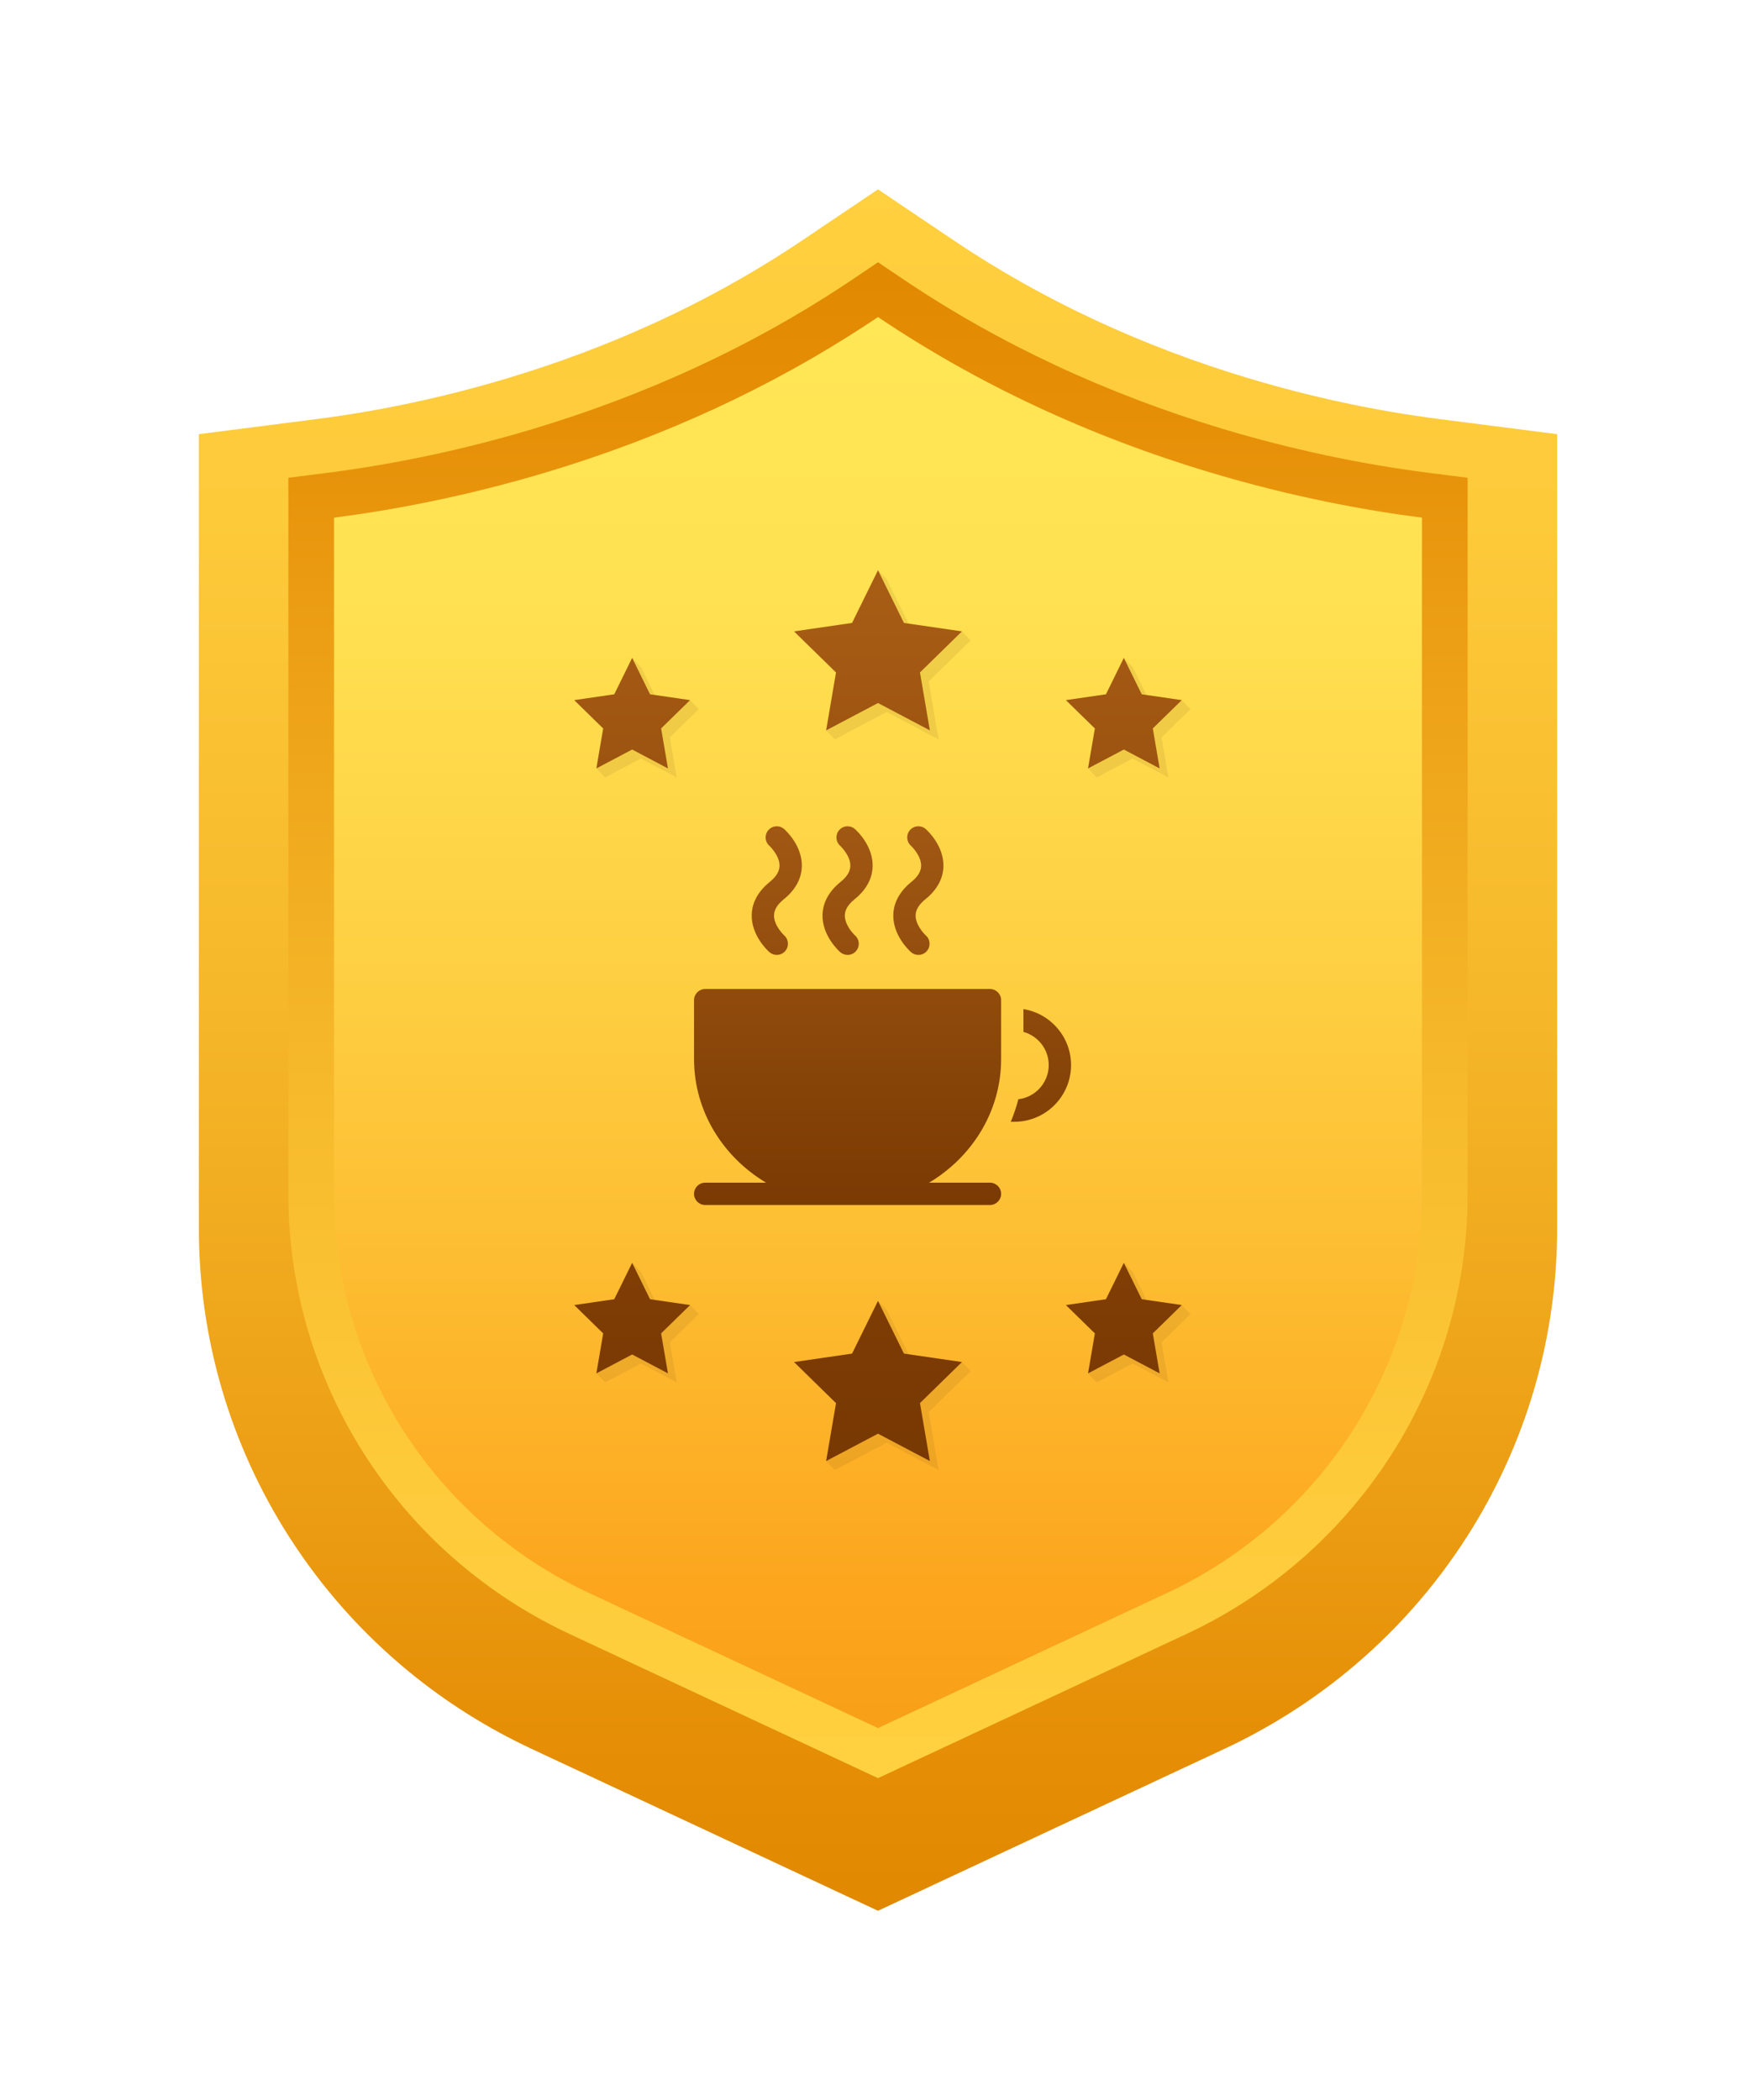 <svg width="102" height="122" viewBox="0 0 102 122" fill="none" xmlns="http://www.w3.org/2000/svg">
<g filter="url(#filter0_d_41_723)">
<path d="M30.86 99.585C28.32 98.397 25.936 96.898 23.776 95.128C21.041 92.888 18.69 90.241 16.786 87.263C13.361 81.905 11.551 75.719 11.551 69.375V23.22L18.398 22.343C22.074 21.872 25.784 21.079 29.426 19.988C35.498 18.168 41.096 15.588 46.064 12.32C46.241 12.204 46.416 12.088 46.59 11.97L51 9L55.409 11.97C60.51 15.405 66.284 18.103 72.574 19.988C76.216 21.079 79.926 21.872 83.602 22.343L90.449 23.22V69.375C90.449 75.719 88.639 81.905 85.215 87.263C83.31 90.242 80.958 92.888 78.224 95.128C76.063 96.898 73.68 98.397 71.14 99.585L51 109L30.86 99.585Z" fill="url(#paint0_linear_41_723)"/>
</g>
<path d="M33.076 94.917C30.927 93.912 28.912 92.644 27.086 91.148C24.774 89.255 22.786 87.017 21.176 84.499C18.281 79.969 16.75 74.739 16.75 69.375V27.756L19.064 27.46C23.022 26.953 27.014 26.101 30.929 24.927C37.487 22.962 43.545 20.168 48.936 16.622C49.129 16.495 49.32 16.368 49.511 16.239L51 15.236L52.49 16.239C58.026 19.968 64.277 22.891 71.071 24.927C74.986 26.101 78.978 26.953 82.936 27.46L85.25 27.756V69.375C85.25 74.739 83.719 79.969 80.824 84.499C79.214 87.018 77.226 89.255 74.914 91.148C73.088 92.644 71.073 93.912 68.924 94.917L51 103.296L33.076 94.917Z" fill="url(#paint1_linear_41_723)"/>
<path d="M28.774 89.118C30.425 90.47 32.247 91.619 34.206 92.535C39.64 95.075 45.074 97.615 50.508 100.156C50.672 100.233 50.836 100.309 51 100.386C56.598 97.769 62.196 95.152 67.794 92.535C69.753 91.619 71.576 90.47 73.225 89.118C75.309 87.411 77.119 85.38 78.584 83.088C81.209 78.981 82.597 74.239 82.597 69.375C82.597 66.427 82.597 63.48 82.597 60.532C82.597 50.378 82.597 40.225 82.597 30.071C79.32 29.651 75.07 28.876 70.304 27.448C63.244 25.332 56.761 22.298 51 18.418C50.801 18.552 50.602 18.684 50.401 18.816C44.791 22.506 38.513 25.405 31.696 27.448C26.93 28.876 22.68 29.651 19.403 30.071C19.403 40.225 19.403 50.378 19.403 60.532C19.403 63.48 19.403 66.427 19.403 69.375C19.403 74.239 20.791 78.981 23.416 83.088C24.881 85.38 26.691 87.411 28.774 89.118Z" fill="url(#paint2_linear_41_723)"/>
<path opacity="0.1" d="M37.227 44.065L39.306 45.161L38.909 42.839L40.591 41.194L40.084 40.672L38.029 40.372L37.227 38.742L36.72 38.22L35.68 40.333L33.356 40.672L33.863 41.194L35.034 42.339L34.641 44.639L35.148 45.161L37.227 44.065ZM51.508 41.362L54.521 42.952L53.945 39.586L56.383 37.202L55.875 36.679L52.777 36.228L51.508 33.648L51 33.126L49.494 36.188L46.125 36.679L46.633 37.202L48.559 39.085L47.987 42.429L48.495 42.952L51.508 41.362ZM65.788 44.065L67.867 45.161L67.47 42.839L69.152 41.194L68.644 40.672L66.59 40.372L65.788 38.742L65.28 38.22L64.241 40.333L61.916 40.672L62.424 41.194L63.594 42.338L63.201 44.639L63.709 45.161L65.788 44.065ZM37.227 79.207L39.306 80.303L38.909 77.981L40.591 76.336L40.084 75.813L38.029 75.514L37.227 73.883L36.72 73.361L35.68 75.474L33.356 75.813L33.863 76.335L35.034 77.48L34.641 79.781L35.148 80.303L37.227 79.207ZM51.508 83.808L54.521 85.397L53.945 82.031L56.383 79.647L55.875 79.124L52.777 78.673L51.508 76.093L51 75.571L49.493 78.633L46.125 79.124L46.632 79.647L48.559 81.531L47.987 84.874L48.495 85.397L51.508 83.808ZM65.788 79.207L67.867 80.303L67.47 77.981L69.152 76.336L68.644 75.813L66.59 75.514L65.788 73.884L65.28 73.361L64.241 75.474L61.916 75.813L62.424 76.336L63.594 77.48L63.201 79.781L63.709 80.303L65.788 79.207Z" fill="#683C11"/>
<path d="M51 33.126L52.507 36.188L55.875 36.679L53.438 39.063L54.013 42.429L51 40.84L47.987 42.429L48.562 39.063L46.125 36.679L49.493 36.188L51 33.126Z" fill="url(#paint3_linear_41_723)"/>
<path d="M65.28 38.219L66.32 40.333L68.644 40.672L66.962 42.316L67.359 44.639L65.28 43.542L63.201 44.639L63.598 42.316L61.916 40.672L64.241 40.333L65.28 38.219Z" fill="url(#paint4_linear_41_723)"/>
<path d="M36.72 38.219L37.759 40.333L40.084 40.672L38.402 42.316L38.799 44.639L36.72 43.542L34.641 44.639L35.038 42.316L33.356 40.672L35.68 40.333L36.72 38.219Z" fill="url(#paint5_linear_41_723)"/>
<path d="M51 75.571L52.507 78.633L55.875 79.124L53.438 81.508L54.013 84.874L51 83.285L47.987 84.874L48.562 81.508L46.125 79.124L49.493 78.633L51 75.571Z" fill="url(#paint6_linear_41_723)"/>
<path d="M65.28 73.361L66.32 75.474L68.644 75.813L66.962 77.458L67.359 79.781L65.28 78.684L63.201 79.781L63.598 77.458L61.916 75.813L64.241 75.474L65.28 73.361Z" fill="url(#paint7_linear_41_723)"/>
<path d="M36.72 73.361L37.759 75.474L40.084 75.813L38.402 77.458L38.799 79.781L36.72 78.684L34.641 79.781L35.038 77.458L33.356 75.813L35.68 75.474L36.72 73.361Z" fill="url(#paint8_linear_41_723)"/>
<path d="M58.152 61.522V58.101C58.152 57.743 57.862 57.453 57.504 57.453H40.962C40.604 57.453 40.314 57.743 40.314 58.101V61.522C40.314 64.545 41.987 67.202 44.498 68.704H40.962C40.604 68.704 40.314 68.994 40.314 69.352C40.314 69.71 40.604 70 40.962 70H57.504C57.862 70 58.152 69.71 58.152 69.352C58.152 68.994 57.862 68.704 57.504 68.704H53.967C56.479 67.202 58.152 64.545 58.152 61.522Z" fill="url(#paint9_linear_41_723)"/>
<path d="M59.448 58.62V59.945C60.294 60.177 60.917 60.953 60.917 61.871C60.917 62.894 60.145 63.739 59.153 63.856C59.037 64.306 58.889 64.743 58.711 65.166H58.919C60.736 65.166 62.214 63.688 62.214 61.871C62.214 60.235 61.014 58.874 59.448 58.62Z" fill="url(#paint10_linear_41_723)"/>
<path d="M53.752 52.24C54.598 51.557 54.79 50.827 54.801 50.334C54.83 49.136 53.884 48.26 53.776 48.164C53.508 47.926 53.099 47.95 52.861 48.217C52.623 48.485 52.647 48.895 52.914 49.132C52.92 49.138 53.52 49.699 53.505 50.303C53.498 50.626 53.312 50.929 52.938 51.232C52.092 51.915 51.901 52.645 51.889 53.138C51.861 54.335 52.806 55.212 52.914 55.308C53.038 55.418 53.193 55.472 53.347 55.472C53.525 55.472 53.703 55.399 53.831 55.255C54.069 54.988 54.046 54.58 53.778 54.342C53.608 54.187 53.17 53.674 53.185 53.163C53.194 52.843 53.38 52.541 53.752 52.24Z" fill="url(#paint11_linear_41_723)"/>
<path d="M49.64 52.24C50.486 51.557 50.677 50.827 50.689 50.334C50.717 49.136 49.772 48.26 49.664 48.164C49.396 47.926 48.986 47.95 48.749 48.217C48.511 48.485 48.535 48.895 48.802 49.132C48.808 49.138 49.407 49.699 49.393 50.303C49.385 50.626 49.2 50.929 48.826 51.232C47.98 51.915 47.788 52.645 47.777 53.138C47.748 54.335 48.694 55.212 48.802 55.308C48.926 55.418 49.08 55.472 49.234 55.472C49.413 55.472 49.591 55.399 49.718 55.255C49.956 54.988 49.934 54.58 49.666 54.342C49.496 54.187 49.058 53.674 49.073 53.163C49.082 52.843 49.268 52.541 49.64 52.24Z" fill="url(#paint12_linear_41_723)"/>
<path d="M45.528 52.24C46.373 51.557 46.565 50.827 46.577 50.334C46.605 49.136 45.659 48.26 45.551 48.164C45.284 47.926 44.874 47.95 44.636 48.218C44.398 48.485 44.422 48.895 44.69 49.133C44.696 49.138 45.295 49.699 45.281 50.303C45.273 50.626 45.087 50.929 44.713 51.232C43.867 51.915 43.676 52.645 43.664 53.138C43.636 54.335 44.582 55.212 44.69 55.308C44.813 55.418 44.967 55.472 45.12 55.472C45.299 55.472 45.477 55.398 45.605 55.254C45.843 54.987 45.819 54.577 45.551 54.339C45.545 54.334 44.946 53.773 44.96 53.168C44.968 52.846 45.154 52.542 45.528 52.24Z" fill="url(#paint13_linear_41_723)"/>
<defs>
<filter id="filter0_d_41_723" x="0.651" y="0.1" width="100.697" height="121.8" filterUnits="userSpaceOnUse" color-interpolation-filters="sRGB">
<feFlood flood-opacity="0" result="BackgroundImageFix"/>
<feColorMatrix in="SourceAlpha" type="matrix" values="0 0 0 0 0 0 0 0 0 0 0 0 0 0 0 0 0 0 127 0" result="hardAlpha"/>
<feOffset dy="2"/>
<feGaussianBlur stdDeviation="5.45"/>
<feComposite in2="hardAlpha" operator="out"/>
<feColorMatrix type="matrix" values="0 0 0 0 0 0 0 0 0 0 0 0 0 0 0 0 0 0 0.1 0"/>
<feBlend mode="normal" in2="BackgroundImageFix" result="effect1_dropShadow_41_723"/>
<feBlend mode="normal" in="SourceGraphic" in2="effect1_dropShadow_41_723" result="shape"/>
</filter>
<linearGradient id="paint0_linear_41_723" x1="51" y1="8.412" x2="51" y2="109.312" gradientUnits="userSpaceOnUse">
<stop stop-color="#FFD03F"/>
<stop offset="0.197" stop-color="#FDCA3A"/>
<stop offset="0.464" stop-color="#F6B82B"/>
<stop offset="0.771" stop-color="#EB9C12"/>
<stop offset="0.899" stop-color="#E58E06"/>
<stop offset="1" stop-color="#DF8800"/>
</linearGradient>
<linearGradient id="paint1_linear_41_723" x1="51" y1="14.659" x2="51" y2="102.431" gradientUnits="userSpaceOnUse">
<stop stop-color="#DF8800"/>
<stop offset="0.101" stop-color="#E58E06"/>
<stop offset="0.229" stop-color="#EB9C12"/>
<stop offset="0.536" stop-color="#F6B82B"/>
<stop offset="0.803" stop-color="#FDCA3A"/>
<stop offset="1" stop-color="#FFD03F"/>
</linearGradient>
<linearGradient id="paint2_linear_41_723" x1="51" y1="18.182" x2="51" y2="100.985" gradientUnits="userSpaceOnUse">
<stop stop-color="#FFE756"/>
<stop offset="0.197" stop-color="#FFE151"/>
<stop offset="0.464" stop-color="#FECF42"/>
<stop offset="0.771" stop-color="#FDB329"/>
<stop offset="0.899" stop-color="#FCA51D"/>
<stop offset="1" stop-color="#F69F17"/>
</linearGradient>
<linearGradient id="paint3_linear_41_723" x1="51" y1="34.027" x2="51" y2="94.932" gradientUnits="userSpaceOnUse">
<stop offset="0.001" stop-color="#A85D15"/>
<stop offset="0.284" stop-color="#954E0D"/>
<stop offset="0.729" stop-color="#7C3B04"/>
<stop offset="1" stop-color="#733400"/>
</linearGradient>
<linearGradient id="paint4_linear_41_723" x1="65.28" y1="34.027" x2="65.28" y2="94.932" gradientUnits="userSpaceOnUse">
<stop offset="0.001" stop-color="#A85D15"/>
<stop offset="0.284" stop-color="#954E0D"/>
<stop offset="0.729" stop-color="#7C3B04"/>
<stop offset="1" stop-color="#733400"/>
</linearGradient>
<linearGradient id="paint5_linear_41_723" x1="36.72" y1="34.027" x2="36.72" y2="94.932" gradientUnits="userSpaceOnUse">
<stop offset="0.001" stop-color="#A85D15"/>
<stop offset="0.284" stop-color="#954E0D"/>
<stop offset="0.729" stop-color="#7C3B04"/>
<stop offset="1" stop-color="#733400"/>
</linearGradient>
<linearGradient id="paint6_linear_41_723" x1="51" y1="34.027" x2="51" y2="94.932" gradientUnits="userSpaceOnUse">
<stop offset="0.001" stop-color="#A85D15"/>
<stop offset="0.284" stop-color="#954E0D"/>
<stop offset="0.729" stop-color="#7C3B04"/>
<stop offset="1" stop-color="#733400"/>
</linearGradient>
<linearGradient id="paint7_linear_41_723" x1="65.28" y1="34.027" x2="65.28" y2="94.932" gradientUnits="userSpaceOnUse">
<stop offset="0.001" stop-color="#A85D15"/>
<stop offset="0.284" stop-color="#954E0D"/>
<stop offset="0.729" stop-color="#7C3B04"/>
<stop offset="1" stop-color="#733400"/>
</linearGradient>
<linearGradient id="paint8_linear_41_723" x1="36.72" y1="34.027" x2="36.72" y2="94.932" gradientUnits="userSpaceOnUse">
<stop offset="0.001" stop-color="#A85D15"/>
<stop offset="0.284" stop-color="#954E0D"/>
<stop offset="0.729" stop-color="#7C3B04"/>
<stop offset="1" stop-color="#733400"/>
</linearGradient>
<linearGradient id="paint9_linear_41_723" x1="51.264" y1="48" x2="51.264" y2="70" gradientUnits="userSpaceOnUse">
<stop stop-color="#A15813"/>
<stop offset="1" stop-color="#7A3A03"/>
</linearGradient>
<linearGradient id="paint10_linear_41_723" x1="51.264" y1="48" x2="51.264" y2="70" gradientUnits="userSpaceOnUse">
<stop stop-color="#A15813"/>
<stop offset="1" stop-color="#7A3A03"/>
</linearGradient>
<linearGradient id="paint11_linear_41_723" x1="51.264" y1="48" x2="51.264" y2="70" gradientUnits="userSpaceOnUse">
<stop stop-color="#A15813"/>
<stop offset="1" stop-color="#7A3A03"/>
</linearGradient>
<linearGradient id="paint12_linear_41_723" x1="51.264" y1="48" x2="51.264" y2="70" gradientUnits="userSpaceOnUse">
<stop stop-color="#A15813"/>
<stop offset="1" stop-color="#7A3A03"/>
</linearGradient>
<linearGradient id="paint13_linear_41_723" x1="51.264" y1="48" x2="51.264" y2="70" gradientUnits="userSpaceOnUse">
<stop stop-color="#A15813"/>
<stop offset="1" stop-color="#7A3A03"/>
</linearGradient>
</defs>
</svg>
